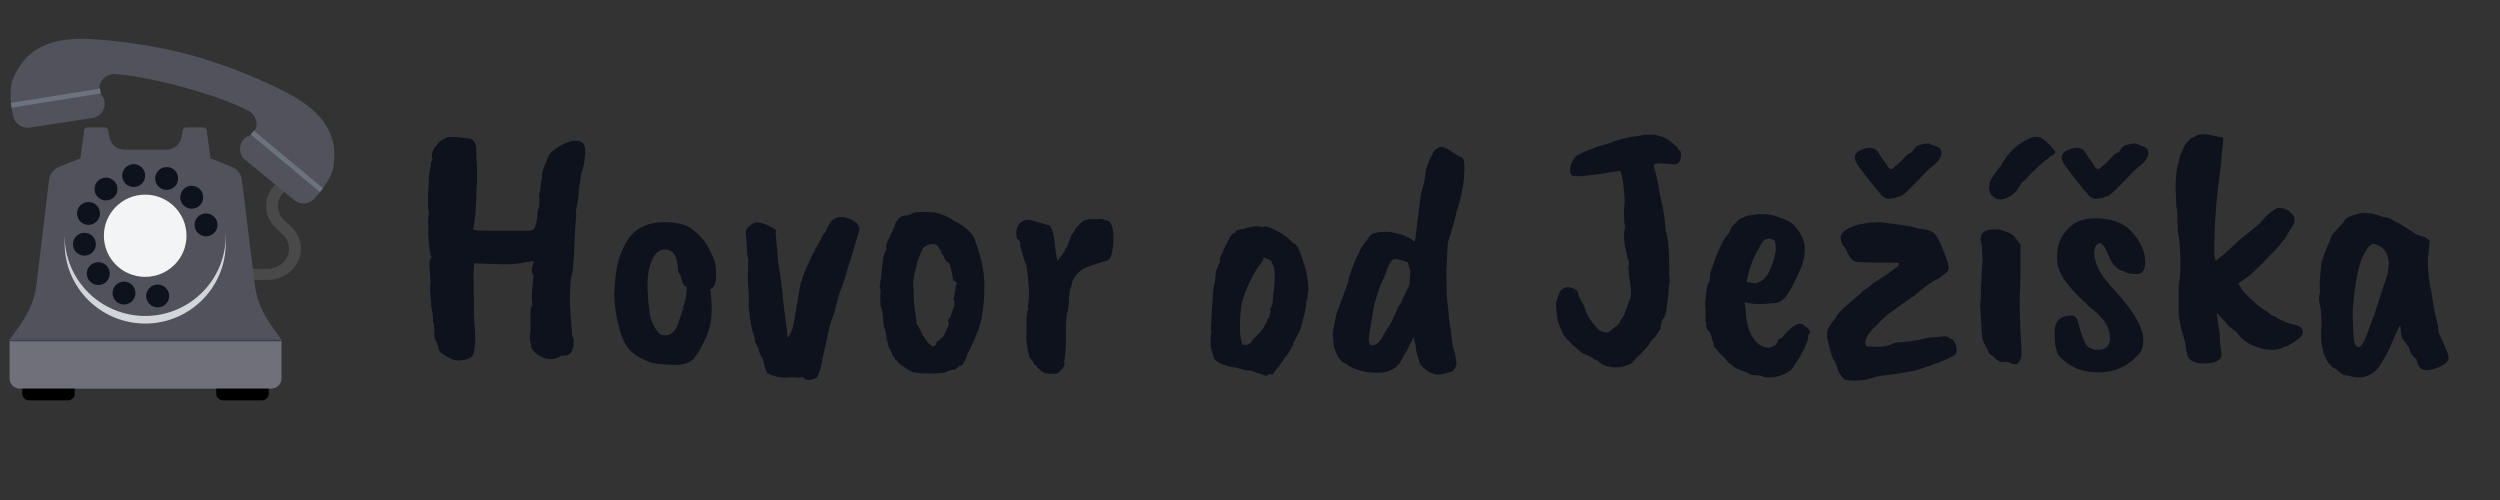 <svg width="200" height="40" viewBox="0 0 200 40" fill="none" xmlns="http://www.w3.org/2000/svg">
<rect x="0" y="0" width="200" height="40" fill="#333333" stroke="none"/>
<path d="M34.472 24.387C34.509 24.332 34.509 24.204 34.472 24.003C34.398 23.344 34.389 22.887 34.444 22.631C34.371 21.643 34.343 21.067 34.362 20.902C34.398 20.738 34.453 20.646 34.527 20.628C34.453 20.518 34.38 20.116 34.307 19.421C34.252 18.725 34.242 18.259 34.279 18.021C34.242 17.875 34.233 17.701 34.252 17.5C34.27 17.28 34.297 17.134 34.334 17.061C34.297 17.024 34.27 16.887 34.252 16.649V15.414L34.307 14.701V14.097L34.472 13.246C34.417 13.155 34.463 12.99 34.61 12.753C34.426 12.368 34.619 11.893 35.189 11.326C35.207 11.289 35.418 11.17 35.822 10.969C36.153 10.951 36.374 10.951 36.484 10.969C36.613 10.987 36.796 11.006 37.035 11.024C37.292 11.042 37.485 11.07 37.614 11.106C37.945 11.216 38.11 11.509 38.11 11.984V12.451C38.147 13.109 38.165 13.603 38.165 13.932V14.536C38.165 14.774 38.147 14.911 38.11 14.948C38.129 15.021 38.129 15.195 38.11 15.469V15.936C38.055 16.503 38.037 16.832 38.055 16.924L37.862 18.378C38.009 18.433 38.533 18.46 39.433 18.46H40.811C41.62 18.46 42.125 18.46 42.327 18.46C42.548 18.442 42.685 18.378 42.741 18.268C42.814 18.158 42.869 18.012 42.906 17.829C42.943 17.646 42.97 17.436 42.989 17.198C43.007 16.96 43.025 16.814 43.044 16.759C43.154 16.667 43.182 16.274 43.127 15.579C43.127 15.524 43.163 15.387 43.237 15.167C43.237 14.911 43.273 14.619 43.347 14.289C43.347 13.942 43.402 13.64 43.512 13.384C43.641 13.109 43.733 12.881 43.788 12.698C43.88 12.387 44.1 12.121 44.45 11.902C44.909 11.573 45.35 11.362 45.773 11.271H46.269C46.765 11.362 46.93 11.829 46.765 12.67C46.765 12.945 46.691 13.301 46.544 13.741C46.379 14.6 46.296 15.158 46.296 15.414C46.296 15.67 46.223 16.137 46.076 16.814C46.112 17.161 46.112 17.39 46.076 17.5C46.057 17.61 46.048 17.747 46.048 17.911C46.011 18.314 45.993 18.588 45.993 18.735C45.956 19.283 45.938 19.722 45.938 20.052C45.938 20.381 45.91 20.738 45.855 21.122C45.855 21.506 45.791 21.899 45.662 22.302L45.58 24.058C45.58 24.186 45.644 25.128 45.773 26.884C45.883 26.994 45.92 27.213 45.883 27.543C45.846 27.854 45.782 28.073 45.69 28.201C45.598 28.329 45.497 28.403 45.387 28.421C45.295 28.439 45.148 28.448 44.946 28.448C44.523 28.686 44.183 28.778 43.926 28.723C43.705 28.723 43.476 28.65 43.237 28.503C42.851 28.302 42.603 28.055 42.492 27.762C42.492 27.634 42.465 27.479 42.41 27.296C42.373 27.113 42.373 26.921 42.41 26.72C42.447 26.5 42.456 26.271 42.437 26.034C42.437 25.796 42.437 25.521 42.437 25.21L42.465 24.881C42.428 24.808 42.447 24.689 42.52 24.524C42.594 24.36 42.603 24.232 42.548 24.14V23.399L42.685 22C42.502 21.872 42.492 21.57 42.658 21.094L42.713 20.875C42.492 20.93 42.291 20.957 42.107 20.957C41.592 21.085 41.023 21.149 40.398 21.149L37.917 21.067V21.369C37.88 21.662 37.871 22.101 37.89 22.686V23.207C37.908 23.683 37.917 24.36 37.917 25.238C37.991 26.189 38.028 26.875 38.028 27.296L38 27.488C38 27.634 37.982 27.762 37.945 27.872C37.945 28.22 37.853 28.457 37.669 28.585C37.504 28.714 37.228 28.796 36.842 28.832C36.456 28.869 36.107 28.768 35.795 28.531C35.354 28.311 35.124 28.128 35.106 27.982C35.087 27.835 35.032 27.643 34.941 27.406C34.849 27.259 34.784 27.085 34.748 26.884C34.748 26.299 34.738 25.97 34.72 25.896C34.665 25.823 34.637 25.695 34.637 25.512C34.637 25.274 34.582 24.899 34.472 24.387ZM54.172 20.985C54.043 20.253 53.685 19.915 53.097 19.969C52.766 19.988 52.481 20.207 52.242 20.628C51.912 21.268 51.765 22.101 51.801 23.125C51.857 24.131 51.93 24.863 52.022 25.32C52.132 25.759 52.316 26.143 52.573 26.473C52.72 26.729 52.941 26.848 53.235 26.829C53.749 26.829 54.126 26.399 54.365 25.54L54.585 24.881C54.677 24.79 54.696 24.698 54.64 24.607C54.824 24.149 54.925 23.61 54.944 22.988C54.76 22.86 54.65 22.741 54.613 22.631C54.502 22.32 54.447 22.11 54.447 22C54.319 21.908 54.245 21.735 54.227 21.479C54.209 21.222 54.19 21.058 54.172 20.985ZM49.128 23.564L49.238 22.165C49.367 20.902 49.753 19.823 50.396 18.927C51.02 18.177 51.903 17.792 53.042 17.774H53.207C54.273 17.774 55.045 18.003 55.522 18.46C56.037 18.863 56.414 19.302 56.652 19.777C56.91 20.253 57.075 20.6 57.148 20.82C57.222 21.04 57.268 21.36 57.286 21.78C57.323 22.567 57.167 23.015 56.818 23.125C57.075 24.863 56.919 26.244 56.349 27.268C56.166 27.689 55.899 28.146 55.55 28.64C55.293 28.97 54.833 29.153 54.172 29.189C53.51 29.189 52.931 29.153 52.435 29.079C51.958 29.006 51.425 28.778 50.837 28.393C50.249 27.991 49.835 27.341 49.596 26.445C49.339 25.585 49.183 24.625 49.128 23.564ZM63.455 26.116L63.813 24.058C63.813 23.948 63.823 23.866 63.841 23.811C63.878 23.738 63.896 23.646 63.896 23.537C63.914 23.39 63.961 23.152 64.034 22.823C64.034 22.677 64.071 22.558 64.144 22.466C64.181 22.174 64.411 21.597 64.833 20.738C64.907 20.482 65.026 20.262 65.192 20.079C65.192 19.969 65.247 19.841 65.357 19.695L65.688 19.119C65.688 19.082 65.752 18.945 65.881 18.707C65.991 18.652 66.064 18.561 66.101 18.433C66.138 18.286 66.248 18.085 66.432 17.829C66.487 17.664 66.698 17.509 67.066 17.363H67.507L68.113 17.555L68.527 17.829C68.618 17.92 68.683 18.049 68.72 18.213C68.756 18.177 68.775 18.177 68.775 18.213C68.756 18.378 68.646 18.789 68.444 19.448C68.26 20.052 68.132 20.482 68.058 20.738C67.985 20.975 67.902 21.222 67.81 21.479C67.81 21.497 67.737 21.762 67.59 22.274C67.442 22.768 67.314 23.107 67.204 23.29L66.68 25.21C66.478 25.686 66.349 26.107 66.294 26.473C65.89 28.265 65.688 29.198 65.688 29.271C65.688 29.345 65.614 29.573 65.467 29.957C65.43 30.25 65.109 30.396 64.502 30.396C64.411 30.305 64.291 30.223 64.144 30.15C64.089 30.223 63.841 30.232 63.4 30.177C62.61 30.268 61.939 30.159 61.388 29.848C61.259 29.628 61.149 29.281 61.057 28.805C60.818 28.403 60.69 28.082 60.671 27.845L60.396 27.351C60.396 27.113 60.35 26.893 60.258 26.692C60.184 26.491 60.138 26.29 60.12 26.088C60.065 25.96 60.037 25.814 60.037 25.649C60.001 25.503 59.982 25.348 59.982 25.183C59.909 24.835 59.881 24.479 59.9 24.113C59.918 23.729 59.9 23.271 59.844 22.741C59.844 22.43 59.835 22.238 59.817 22.165L59.844 21.451C59.844 21.104 59.854 20.893 59.872 20.82C59.798 20.527 59.762 20.271 59.762 20.052L59.734 19.53C59.734 19.311 59.716 19.1 59.679 18.899C59.642 18.698 59.661 18.497 59.734 18.296C59.863 18.149 60.001 18.03 60.148 17.939C60.368 17.756 60.699 17.747 61.14 17.911L61.829 18.213L62.077 18.405C62.114 18.442 62.105 18.533 62.049 18.68L62.187 19.997C62.187 20.418 62.242 20.957 62.353 21.616C62.463 22.256 62.536 22.796 62.573 23.235C62.61 23.655 62.674 24.25 62.766 25.018C62.876 25.768 62.941 26.235 62.959 26.418C62.959 26.765 62.996 26.957 63.069 26.994C63.235 26.72 63.363 26.427 63.455 26.116ZM76.264 22.439L76.126 21.726C76.126 21.671 76.108 21.607 76.071 21.533C76.053 21.46 76.025 21.323 75.988 21.122C75.841 21.012 75.74 20.93 75.685 20.875L75.547 20.655L75.465 20.408C75.373 20.354 75.318 20.28 75.299 20.189C75.299 20.079 75.263 19.997 75.189 19.942C75.134 19.869 75.088 19.805 75.051 19.75C75.014 19.677 74.978 19.631 74.941 19.613C74.776 19.503 74.555 19.494 74.279 19.585C74.004 19.677 73.838 19.805 73.783 19.969C73.471 20.664 73.315 21.113 73.315 21.314C73.058 22.192 72.984 22.814 73.094 23.18C73.058 23.765 73.131 24.57 73.315 25.595V25.896C73.48 26.116 73.636 26.409 73.783 26.774C73.967 27.012 74.087 27.186 74.142 27.296C74.215 27.387 74.261 27.442 74.279 27.46C74.463 27.588 74.573 27.68 74.61 27.735C74.757 27.662 74.858 27.607 74.913 27.57V27.378C75.005 27.305 75.088 27.25 75.161 27.213C75.143 27.213 75.207 27.149 75.354 27.021L75.492 26.884C75.768 26.299 75.906 25.997 75.906 25.979C75.906 25.942 75.897 25.878 75.878 25.787C75.805 25.622 75.851 25.494 76.016 25.402C76.016 25.402 76.126 25.082 76.347 24.442V24.277C76.383 24.168 76.365 24.085 76.291 24.03V23.838C76.328 23.765 76.347 23.692 76.347 23.619C76.42 23.326 76.448 23.152 76.429 23.098C76.429 23.043 76.439 22.979 76.457 22.905C76.475 22.814 76.503 22.75 76.54 22.713C76.595 22.64 76.503 22.549 76.264 22.439ZM72.35 17.253C72.516 17.253 72.635 17.235 72.708 17.198C72.8 17.143 72.956 17.079 73.177 17.006C73.416 16.933 73.967 16.933 74.831 17.006C75.308 17.097 75.841 17.335 76.429 17.719C77.036 18.012 77.523 18.414 77.89 18.927C78.405 20.28 78.689 21.46 78.745 22.466C78.781 24.003 78.634 25.274 78.304 26.281C77.844 27.433 77.541 28.11 77.394 28.311C77.357 28.549 77.21 28.86 76.953 29.244C76.861 29.244 76.788 29.253 76.733 29.271C76.733 29.29 76.677 29.345 76.567 29.436C76.475 29.546 76.337 29.601 76.154 29.601C75.915 29.656 75.768 29.701 75.713 29.738C75.676 29.793 75.584 29.82 75.437 29.82L74.748 29.875H74.004C73.508 29.875 73.113 29.811 72.819 29.683L71.992 29.134L71.716 28.805C71.661 28.805 71.624 28.787 71.606 28.75C71.606 28.695 71.597 28.65 71.578 28.613C71.413 28.485 71.33 28.339 71.33 28.174C71.128 27.863 71.027 27.643 71.027 27.515C71.027 27.387 70.999 27.296 70.944 27.241C70.944 26.966 70.862 26.564 70.696 26.034L70.641 25.649V25.348C70.623 25.073 70.549 24.753 70.421 24.387C70.457 24.351 70.457 24.25 70.421 24.085C70.421 23.665 70.43 23.381 70.448 23.235L70.366 22.878C70.421 22.768 70.439 22.668 70.421 22.576C70.421 22.485 70.448 22.348 70.503 22.165V21.973L70.614 21.012C70.614 20.884 70.632 20.783 70.669 20.71V20.518C70.706 20.518 70.733 20.427 70.751 20.244L70.889 20.024L70.917 19.805C70.917 19.75 70.908 19.695 70.889 19.64L71.027 19.229C71.027 19.192 71.091 19.082 71.22 18.899C71.22 18.808 71.284 18.671 71.413 18.488C71.413 18.396 71.459 18.286 71.551 18.158C71.551 17.994 71.652 17.783 71.854 17.527C72.038 17.344 72.203 17.253 72.35 17.253ZM81.352 19.091C81.223 18.433 81.361 17.975 81.766 17.719C81.968 17.61 82.124 17.564 82.234 17.582C82.363 17.582 82.758 17.683 83.419 17.884C83.511 17.884 83.575 17.902 83.612 17.939C83.649 17.939 83.704 17.957 83.778 17.994C83.943 17.994 84.026 18.03 84.026 18.103C84.191 18.378 84.292 18.698 84.329 19.064C84.402 19.814 84.494 20.427 84.604 20.902C84.604 20.884 84.614 20.857 84.632 20.82C84.981 20.381 85.165 20.125 85.183 20.052C85.147 20.015 85.211 19.915 85.376 19.75C85.505 19.347 85.597 19.1 85.652 19.009C85.652 18.918 85.734 18.771 85.9 18.57C86.028 18.314 86.139 18.149 86.231 18.076C86.323 17.985 86.396 17.911 86.451 17.856C86.727 17.582 87.094 17.482 87.554 17.555C87.609 17.555 87.71 17.546 87.857 17.527C88.151 17.491 88.325 17.518 88.38 17.61C88.95 17.61 89.171 18.305 89.042 19.695C88.969 20.317 88.858 20.674 88.711 20.765C88.564 20.857 88.279 20.957 87.857 21.067C87.453 21.177 87.168 21.268 87.002 21.341C86.359 21.616 85.946 22.037 85.762 22.604C85.744 22.805 85.689 23.015 85.597 23.235C85.56 23.527 85.532 23.701 85.514 23.756C85.514 23.811 85.514 23.921 85.514 24.085C85.514 24.451 85.459 24.799 85.349 25.128C85.293 25.476 85.266 26.034 85.266 26.802C85.284 27.552 85.266 28.082 85.211 28.393C85.174 28.704 85.147 28.86 85.128 28.86C85.147 28.951 85.156 29.015 85.156 29.052V29.217C85.101 29.363 84.926 29.582 84.632 29.875L84.219 29.903C83.796 29.903 83.566 29.875 83.529 29.82C83.346 29.747 83.208 29.637 83.116 29.491C83.006 29.473 82.951 29.399 82.951 29.271C82.785 29.235 82.684 29.125 82.647 28.942C82.445 28.723 82.344 28.576 82.344 28.503C82.142 27.808 82.069 27.204 82.124 26.692V25.293C82.16 25.183 82.179 25.119 82.179 25.101V24.854C82.289 24.744 82.308 24.671 82.234 24.634V24.415C82.252 24.396 82.262 24.332 82.262 24.223C82.28 24.113 82.298 23.921 82.317 23.646C82.353 23.408 82.289 22.604 82.124 21.232C82.05 21.158 81.922 20.783 81.738 20.107C81.738 19.997 81.701 19.869 81.628 19.722V19.475C81.554 19.256 81.49 19.146 81.435 19.146C81.38 19.128 81.352 19.11 81.352 19.091ZM99.331 24.305C99.239 24.945 99.193 25.54 99.193 26.088C99.193 26.637 99.23 27.021 99.303 27.241C99.322 27.406 99.358 27.515 99.413 27.57C99.505 27.607 99.634 27.607 99.799 27.57C100.057 27.46 100.185 27.341 100.185 27.213C100.718 26.701 101.021 26.363 101.095 26.198C101.168 26.034 101.223 25.933 101.26 25.896C101.334 25.805 101.38 25.686 101.398 25.54C101.49 25.448 101.545 25.384 101.563 25.348C101.545 25.293 101.582 25.137 101.674 24.881C101.6 24.753 101.6 24.662 101.674 24.607C101.765 24.534 101.811 24.341 101.811 24.03L101.922 23.152C101.922 23.043 101.931 22.96 101.949 22.905C101.931 22.832 101.931 22.723 101.949 22.576C101.986 22.412 101.995 22.155 101.977 21.808C101.958 21.46 101.894 21.232 101.784 21.122L101.729 20.957C101.692 20.829 101.545 20.738 101.288 20.683L101.067 20.573C101.122 20.683 101.067 20.829 100.902 21.012C100.185 21.982 99.662 23.079 99.331 24.305ZM97.429 21.369C97.447 21.222 97.502 21.085 97.594 20.957L97.567 20.793C97.64 20.536 97.686 20.39 97.704 20.354C97.723 20.317 97.751 20.317 97.787 20.354C97.769 20.28 97.778 20.226 97.815 20.189C97.87 20.024 97.953 19.832 98.063 19.613C98.192 19.393 98.265 19.256 98.283 19.201C98.394 18.89 98.568 18.689 98.807 18.597C98.807 18.451 99.064 18.35 99.579 18.296C100.167 18.094 100.645 18.058 101.012 18.186C101.196 18.076 101.471 18.122 101.839 18.323C102.115 18.433 102.409 18.597 102.721 18.817C102.997 19 103.226 19.201 103.41 19.421C103.667 19.53 103.833 19.713 103.906 19.969C104.421 21.195 104.678 22.274 104.678 23.207L104.623 23.509C104.623 23.765 104.595 23.93 104.54 24.003C104.503 24.058 104.485 24.149 104.485 24.277C104.522 24.296 104.522 24.378 104.485 24.524C104.485 24.616 104.338 25.21 104.044 26.308L103.603 27.213C103.603 27.25 103.557 27.314 103.465 27.406V27.57C103.465 27.607 103.419 27.68 103.327 27.79C103.144 28.156 102.96 28.43 102.776 28.613C102.482 29.089 102.234 29.436 102.032 29.656L101.811 29.957L101.481 29.93C101.426 30.021 101.37 30.067 101.315 30.067C101.278 30.067 101.15 30.031 100.929 29.957L101.15 29.93C101.003 29.948 100.883 29.939 100.792 29.903C100.718 29.866 100.645 29.848 100.571 29.848C100.222 29.665 99.974 29.601 99.827 29.656C99.753 29.656 99.478 29.582 99 29.436L98.228 29.299L97.622 29.079C97.457 28.988 97.3 28.878 97.153 28.75C97.098 28.64 97.071 28.549 97.071 28.476L96.905 27.927C96.905 27.89 96.887 27.799 96.85 27.652V26.939C96.887 26.756 96.905 26.582 96.905 26.418C96.868 26.326 96.868 26.134 96.905 25.841V25.54C96.905 25.485 96.915 25.384 96.933 25.238C96.915 25.146 96.924 24.945 96.96 24.634C96.997 24.323 97.016 24.04 97.016 23.784C97.016 23.546 97.052 23.216 97.126 22.796C97.181 22.668 97.218 22.439 97.236 22.11C97.254 21.762 97.319 21.515 97.429 21.369ZM109.976 24.223C109.627 26.088 109.47 27.113 109.507 27.296C109.544 27.46 109.599 27.561 109.673 27.598C109.764 27.634 109.856 27.634 109.948 27.598C110.297 27.451 110.545 27.168 110.692 26.747L111.326 25.759C111.363 25.723 111.409 25.604 111.464 25.402C111.611 25.146 111.74 24.863 111.85 24.552C112.015 24.387 112.135 24.177 112.208 23.921C112.465 23.408 112.603 23.125 112.622 23.07C112.714 22.979 112.769 22.732 112.787 22.329C112.824 21.908 112.833 21.68 112.815 21.643C112.723 21.314 112.658 21.094 112.622 20.985C112.53 20.93 112.319 20.866 111.988 20.793C111.675 20.701 111.492 20.692 111.437 20.765C111.4 20.765 111.308 20.884 111.161 21.122C111.032 21.36 110.904 21.68 110.775 22.082C110.573 22.521 110.463 22.75 110.444 22.768L109.976 24.223ZM115.819 19.421L115.736 21.177C115.736 21.25 115.727 21.378 115.709 21.561L115.736 23.564L115.902 25.183C115.902 25.366 115.929 25.613 115.984 25.924C116.039 26.235 116.067 26.418 116.067 26.473C116.159 27.406 116.26 27.982 116.37 28.201C116.48 28.677 116.526 28.997 116.508 29.162C116.49 29.326 116.389 29.509 116.205 29.71C115.433 29.967 114.946 30.031 114.744 29.903C114.505 29.866 114.275 29.756 114.055 29.573C113.834 29.39 113.687 29.244 113.614 29.134C113.596 29.116 113.495 28.778 113.311 28.119C113.311 28.101 113.283 27.899 113.228 27.515C113.136 27.369 113.109 27.168 113.145 26.912C112.833 27.46 112.677 27.753 112.677 27.79C112.677 27.808 112.668 27.835 112.649 27.872C112.631 27.89 112.603 27.945 112.567 28.037C112.53 28.11 112.438 28.256 112.291 28.476C112.217 28.604 112.107 28.805 111.96 29.079C111.556 29.573 110.968 29.82 110.196 29.82C109.314 29.82 108.57 29.646 107.964 29.299C107.927 29.299 107.899 29.281 107.881 29.244C107.789 29.171 107.633 29.079 107.412 28.97C107.137 28.75 106.907 28.357 106.723 27.79C106.705 27.771 106.696 27.707 106.696 27.598L106.668 27.378C106.668 27.104 106.65 26.93 106.613 26.857C106.613 26.564 106.714 25.988 106.916 25.128L107.853 22.576C107.853 22.393 107.936 22.091 108.101 21.671C108.34 20.975 108.552 20.491 108.735 20.216C108.735 20.033 108.993 19.631 109.507 19.009C109.581 18.826 109.728 18.707 109.948 18.652C110.591 18.506 111.152 18.506 111.63 18.652C111.721 18.652 111.813 18.671 111.905 18.707C112.015 18.744 112.135 18.78 112.263 18.817C112.392 18.853 112.603 18.954 112.897 19.119C112.989 19.21 113.09 19.274 113.201 19.311C113.458 17.317 113.596 16.183 113.614 15.908C113.651 15.652 113.77 15.149 113.972 14.399L114.083 13.548C114.211 13.073 114.386 12.67 114.606 12.341C114.625 12.176 114.735 12.03 114.937 11.902C115.194 11.646 115.608 11.728 116.177 12.149C116.214 12.185 116.379 12.295 116.673 12.478C116.894 12.551 117.032 12.643 117.087 12.753C117.16 13.063 117.179 13.393 117.142 13.741C117.142 14.161 117.078 14.692 116.949 15.332C116.82 15.972 116.683 16.494 116.536 16.896C116.407 17.5 116.168 18.341 115.819 19.421ZM129.91 16.704C130.002 16.43 129.993 15.844 129.882 14.948C129.882 14.655 129.799 14.225 129.634 13.658C128.384 13.859 127.724 13.96 127.65 13.96C127.006 14.052 126.556 14.097 126.299 14.097C126.06 14.097 125.904 14.088 125.83 14.07C125.683 14.033 125.61 13.878 125.61 13.603C125.61 13.31 125.683 13.054 125.83 12.835C125.977 12.597 126.115 12.451 126.244 12.396C126.519 12.231 126.924 12.057 127.457 11.874C127.457 11.838 127.907 11.692 128.808 11.435C129.377 11.179 130.102 10.996 130.985 10.887C131.058 10.868 131.114 10.859 131.15 10.859L131.619 10.777H132.417L133.051 10.969C133.291 11.042 133.667 11.307 134.181 11.765L134.238 11.929C134.384 12.039 134.457 12.112 134.457 12.149C134.457 12.185 134.467 12.24 134.485 12.314C134.485 12.771 134.356 13.045 134.099 13.137C134.026 13.155 133.823 13.146 133.493 13.109C132.868 13.036 132.474 13.054 132.308 13.164C132.308 13.347 132.336 13.503 132.391 13.631C132.445 13.741 132.555 14.225 132.721 15.085C132.721 15.213 132.795 15.606 132.942 16.265C133.107 16.905 133.208 17.628 133.245 18.433C133.447 18.872 133.548 20.088 133.548 22.082C133.567 22.192 133.576 22.348 133.576 22.549C133.521 22.659 133.493 22.933 133.493 23.372C133.456 23.518 133.438 23.701 133.438 23.921C133.401 24.049 133.373 24.213 133.355 24.415C133.337 24.598 133.318 24.744 133.3 24.854C133.245 25.165 133.162 25.375 133.051 25.485C132.959 25.576 132.887 25.841 132.831 26.281C132.831 26.317 132.758 26.445 132.611 26.665C132.482 26.884 132.363 27.03 132.253 27.104L132.032 27.351C132.032 27.46 131.849 27.698 131.481 28.064L131.287 28.284C131.178 28.357 130.939 28.595 130.572 28.997C130.553 29.07 130.332 29.171 129.91 29.299C129.505 29.427 129.064 29.427 128.587 29.299C128.329 29.262 128.054 29.098 127.759 28.805C127.687 28.823 127.641 28.823 127.621 28.805C127.475 28.659 127.181 28.494 126.74 28.311C126.703 28.348 126.483 28.183 126.078 27.817C125.987 27.799 125.647 27.451 125.059 26.774C125.04 26.683 124.948 26.473 124.783 26.143C124.783 26.125 124.737 25.979 124.645 25.704C124.572 25.412 124.517 25 124.48 24.47V24.277C124.48 24.168 124.59 23.838 124.811 23.29C125.178 22.869 125.637 22.86 126.189 23.262C126.244 23.555 126.345 23.82 126.492 24.058C126.639 24.277 126.74 24.488 126.795 24.689C126.924 25.146 127.254 25.677 127.787 26.281C127.989 26.482 128.266 26.591 128.614 26.61C128.688 26.591 128.972 26.372 129.468 25.951C129.542 25.878 129.615 25.75 129.689 25.567C129.873 25.311 129.965 25.155 129.965 25.101C129.984 25.046 130.03 24.918 130.102 24.716C130.102 24.698 130.176 24.497 130.323 24.113C130.489 23.82 130.526 23.381 130.433 22.796C130.415 22.777 130.406 22.713 130.406 22.604C130.351 22.165 130.314 21.899 130.295 21.808V21.561C130.277 21.543 130.268 21.515 130.268 21.479L130.323 20.93C130.249 20.82 130.167 20.527 130.076 20.052C129.892 19.265 129.873 18.625 130.019 18.131C130.019 18.113 130.002 18.039 129.965 17.911C129.928 17.765 129.919 17.628 129.938 17.5L129.91 16.704ZM142.013 20.299C142.086 20.024 142.077 19.677 141.985 19.256C141.856 19.146 141.681 19.091 141.461 19.091C141.185 19.091 140.938 19.347 140.717 19.86C140.424 20.299 140.203 20.783 140.055 21.314H140.028C139.826 22.082 139.725 22.494 139.725 22.549C140.019 22.622 140.258 22.659 140.442 22.659C140.625 22.64 140.837 22.54 141.076 22.357C141.498 21.954 141.81 21.268 142.013 20.299ZM141.93 24.25L140.91 24.332C140.341 24.332 139.891 24.277 139.559 24.168L139.642 24.689C139.697 26.207 140.12 27.204 140.91 27.68C141.13 27.771 141.314 27.817 141.461 27.817C141.609 27.817 141.801 27.744 142.04 27.598C142.114 27.524 142.178 27.424 142.234 27.296C142.252 27.131 142.343 27.058 142.509 27.076C143.262 26.125 143.832 25.75 144.217 25.951C144.604 26.207 144.796 26.409 144.796 26.555C144.796 26.628 144.75 26.71 144.658 26.802V26.966C144.658 27.149 144.539 27.479 144.3 27.954C144.079 28.43 143.841 28.832 143.583 29.162C143.456 29.436 143.29 29.628 143.087 29.738C142.499 30.104 141.875 30.25 141.213 30.177C141.067 30.159 140.965 30.122 140.91 30.067C140.763 30.031 140.653 30.021 140.579 30.04L140.359 30.012C140.193 30.012 140.055 29.976 139.945 29.903C139.762 29.793 139.633 29.738 139.559 29.738C139.082 29.555 138.787 29.418 138.678 29.326C138.586 29.235 138.503 29.171 138.429 29.134C138.356 29.098 138.181 28.906 137.906 28.558C137.667 28.357 137.53 28.229 137.493 28.174C137.382 28.009 137.281 27.89 137.189 27.817C137.115 27.744 137.069 27.579 137.051 27.323C136.977 27.232 136.942 27.113 136.942 26.966L136.831 26.747C136.831 26.619 136.776 26.518 136.665 26.445C136.555 26.335 136.5 26.198 136.5 26.034V25.814C136.426 25.777 136.408 25.668 136.445 25.485V24.771L136.417 24.524V24.332C136.4 24.259 136.417 24.104 136.472 23.866L136.445 23.619C136.463 23.601 136.491 23.454 136.527 23.18C136.601 22.796 136.684 22.558 136.776 22.466V22.219C136.794 22.165 136.804 22.091 136.804 22C136.804 21.908 136.822 21.808 136.859 21.698C136.914 21.588 137.06 21.177 137.299 20.463L137.74 19.503C137.869 19.229 138.072 18.927 138.347 18.597C138.365 18.506 138.439 18.341 138.568 18.103L138.925 17.774C139.036 17.61 139.202 17.491 139.421 17.418C139.679 17.289 139.871 17.225 140 17.225L140.772 17.116C140.864 17.134 140.929 17.143 140.965 17.143H141.323C141.727 17.18 142.059 17.262 142.315 17.39C142.868 17.555 143.271 17.765 143.528 18.021C144.099 18.661 144.383 19.274 144.383 19.86C144.383 20.445 144.291 20.948 144.107 21.369C143.648 22.412 143.317 23.07 143.115 23.344C142.785 23.948 142.389 24.25 141.93 24.25ZM152.069 15.689H152.042C151.656 15.835 151.317 15.908 151.022 15.908C150.766 15.835 150.591 15.725 150.499 15.579C150.351 15.433 150.049 15.067 149.59 14.481C148.873 13.567 148.514 13.082 148.514 13.027C148.349 12.716 148.331 12.478 148.459 12.314C148.606 12.131 148.762 12.021 148.928 11.984C149.553 11.71 150.003 11.783 150.278 12.204C150.315 12.259 150.351 12.323 150.388 12.396C150.443 12.469 150.489 12.542 150.526 12.615C150.783 12.945 150.949 13.182 151.022 13.329C151.206 13.603 151.4 13.594 151.601 13.301C151.84 13.137 152.069 12.926 152.29 12.67C152.511 12.396 152.731 12.231 152.952 12.176C153.172 11.792 153.374 11.6 153.558 11.6C153.999 11.472 154.283 11.445 154.412 11.518C154.541 11.591 154.679 11.646 154.826 11.682C155.304 11.829 155.433 12.14 155.212 12.615C155.101 12.817 154.974 12.981 154.826 13.109C154.532 13.329 154.211 13.621 153.861 13.987C152.777 15.122 152.18 15.689 152.069 15.689ZM156.507 27.735L156.535 28.092C156.535 28.238 156.461 28.348 156.314 28.421C156.056 28.64 155.111 29.025 153.475 29.573C153.053 29.701 151.942 29.884 150.141 30.122C149.461 30.36 148.9 30.47 148.459 30.451C148.036 30.451 147.761 30.424 147.632 30.369C147.503 30.351 147.301 30.104 147.026 29.628C147.026 29.5 146.934 29.244 146.75 28.86C146.658 28.768 146.567 28.558 146.475 28.229C146.309 27.625 146.208 27.213 146.171 26.994V26.61C146.171 26.372 146.364 26.024 146.75 25.567C146.805 25.512 146.851 25.439 146.888 25.348C146.925 25.238 147.136 24.991 147.522 24.607L148.873 23.454C148.965 23.326 149.093 23.216 149.258 23.125C149.35 23.07 149.59 22.887 149.975 22.576L150.967 21.945C151.537 21.524 151.831 21.305 151.85 21.286C151.868 21.25 151.886 21.213 151.905 21.177C151.942 21.067 151.859 21.012 151.656 21.012H150.995C149.378 21.012 148.495 20.975 148.349 20.902C148.091 20.756 147.861 20.418 147.66 19.887C147.642 19.851 147.568 19.768 147.439 19.64C147.329 19.494 147.264 19.256 147.246 18.927C147.283 18.707 147.485 18.488 147.852 18.268L148.403 18.049C148.44 18.012 148.827 17.93 149.562 17.802C149.874 17.802 150.067 17.792 150.141 17.774H150.167C150.259 17.756 150.775 17.811 151.711 17.939C152.667 18.067 153.227 18.177 153.393 18.268C153.429 18.268 153.494 18.277 153.586 18.296C153.678 18.314 153.769 18.323 153.861 18.323C154.303 18.378 154.633 18.533 154.854 18.789C155.055 19.064 155.276 19.521 155.516 20.162C155.772 20.802 155.901 21.241 155.901 21.479C155.864 21.607 155.8 21.716 155.708 21.808L155.377 22.055C155.193 22.238 155.055 22.338 154.963 22.357C154.871 22.357 154.587 22.53 154.109 22.878C153.65 23.226 153.31 23.5 153.09 23.701C153.035 23.701 152.447 24.113 151.326 24.936C151.087 25.064 150.637 25.476 149.975 26.171C149.791 26.335 149.616 26.537 149.452 26.774C149.304 27.012 149.231 27.223 149.231 27.406C149.231 27.588 149.277 27.689 149.369 27.707C150.25 27.781 150.875 27.735 151.243 27.57C151.463 27.442 151.73 27.378 152.042 27.378C152.722 27.323 153.255 27.25 153.641 27.159C154.045 27.049 154.357 26.994 154.578 26.994C155.258 26.921 155.634 26.893 155.708 26.912C155.8 26.93 155.883 26.976 155.956 27.049C156.048 27.104 156.13 27.14 156.204 27.159C156.406 27.433 156.507 27.625 156.507 27.735ZM162.715 10.942L163.156 10.969C163.578 11.17 163.982 11.527 164.368 12.039C164.516 12.222 164.396 12.378 164.009 12.506C163.991 12.56 163.891 12.652 163.707 12.78C163.303 13.091 162.916 13.439 162.549 13.823C162.181 14.207 161.897 14.491 161.694 14.674C161.327 15.423 160.785 15.853 160.068 15.963C159.829 15.963 159.591 15.853 159.352 15.634C159.132 15.396 159.076 15.048 159.187 14.591C159.278 14.299 159.591 13.832 160.124 13.192C160.124 13.137 160.271 12.899 160.564 12.478C161.134 11.746 161.851 11.234 162.715 10.942ZM158.442 19.174C158.442 18.625 158.782 18.35 159.462 18.35H159.875C159.912 18.35 160.206 18.442 160.758 18.625C160.831 18.698 160.942 18.771 161.088 18.844L161.639 19.558V21.973C161.639 22.229 161.63 22.558 161.611 22.96C161.539 23.802 161.576 25.549 161.722 28.201C161.759 28.531 161.639 28.842 161.364 29.134C161.051 29.134 160.85 29.089 160.758 28.997C160.684 28.961 160.518 28.951 160.262 28.97C160.004 28.988 159.709 28.814 159.379 28.448C159.178 28.375 159.067 28.238 159.049 28.037L158.828 27.625C158.736 27.515 158.662 27.351 158.607 27.131C158.553 26.893 158.488 26.006 158.415 24.47C158.415 24.195 158.433 23.985 158.47 23.838V23.18C158.488 22.979 158.507 22.613 158.525 22.082C158.544 21.533 158.57 21.094 158.607 20.765C158.57 20.29 158.553 19.969 158.553 19.805C158.553 19.64 158.516 19.43 158.442 19.174ZM168.628 15.689H168.601C168.215 15.835 167.875 15.908 167.581 15.908C167.324 15.835 167.15 15.725 167.058 15.579C166.91 15.433 166.607 15.067 166.148 14.481C165.431 13.567 165.073 13.082 165.073 13.027C164.907 12.716 164.889 12.478 165.018 12.314C165.165 12.131 165.32 12.021 165.486 11.984C166.111 11.71 166.562 11.783 166.837 12.204C166.874 12.259 166.91 12.323 166.947 12.396C167.002 12.469 167.048 12.542 167.084 12.615C167.342 12.945 167.508 13.182 167.581 13.329C167.764 13.603 167.958 13.594 168.16 13.301C168.398 13.137 168.628 12.926 168.849 12.67C169.069 12.396 169.29 12.231 169.511 12.176C169.731 11.792 169.933 11.6 170.116 11.6C170.558 11.472 170.842 11.445 170.971 11.518C171.1 11.591 171.238 11.646 171.384 11.682C171.863 11.829 171.991 12.14 171.771 12.615C171.66 12.817 171.531 12.981 171.384 13.109C171.091 13.329 170.769 13.621 170.42 13.987C169.336 15.122 168.739 15.689 168.628 15.689ZM165.32 18.433C165.817 17.829 166.496 17.509 167.36 17.472C168.776 17.418 169.823 17.765 170.503 18.515C171.201 19.265 171.568 20.006 171.605 20.738C171.66 21.469 171.476 21.863 171.054 21.918C170.448 21.936 170.053 21.854 169.869 21.671C169.703 21.689 169.491 21.57 169.235 21.314C169.124 21.259 168.977 21.049 168.794 20.683L168.49 19.997C168.343 19.668 168.16 19.485 167.939 19.448C167.664 19.558 167.526 19.832 167.526 20.271C167.6 21.131 168.013 21.954 168.766 22.741C168.766 22.741 168.776 22.768 168.794 22.823C168.831 22.86 168.968 23.006 169.207 23.262C170.658 24.854 171.412 26.134 171.467 27.104C171.467 27.726 171.338 28.137 171.082 28.339C170.291 29.271 169.262 29.756 167.994 29.793C166.726 29.829 165.679 29.436 164.852 28.613C164.632 28.393 164.522 28.183 164.522 27.982C164.411 27.634 164.374 27.406 164.411 27.296C164.356 26.784 164.356 26.399 164.411 26.143C164.522 25.558 164.953 25.256 165.707 25.238C165.982 25.238 166.157 25.402 166.23 25.732C166.47 26.665 166.689 27.277 166.892 27.57C167.113 27.863 167.462 28 167.939 27.982C168.546 27.945 168.831 27.607 168.794 26.966C168.776 26.326 168.472 25.732 167.884 25.183C167.701 24.963 167.517 24.799 167.333 24.689C167.167 24.561 167.058 24.47 167.002 24.415C166.984 24.36 166.938 24.305 166.864 24.25C166.496 23.957 166.028 23.473 165.458 22.796C164.907 22.119 164.614 21.488 164.577 20.902C164.503 19.86 164.752 19.036 165.32 18.433ZM174.301 18.899L174.22 18.542C174.22 18.524 174.22 18.451 174.22 18.323C174.238 18.177 174.229 18.003 174.192 17.802C174.192 17.344 174.183 17.006 174.164 16.786C174.109 16.713 174.082 16.356 174.082 15.716C174.026 15.076 174.036 14.463 174.109 13.878C174.109 13.695 174.209 13.21 174.412 12.423C174.614 12.021 174.716 11.792 174.716 11.737C174.808 11.554 174.991 11.335 175.267 11.079L175.818 10.804C176.093 10.695 176.572 10.722 177.252 10.887L177.857 11.024C177.857 11.335 177.82 11.728 177.748 12.204C177.729 12.716 177.655 13.439 177.527 14.372C177.269 16.238 177.141 18.259 177.141 20.436L177.252 20.875C177.783 20.472 178.262 20.061 178.684 19.64C179.125 19.219 179.41 18.972 179.539 18.899C179.558 18.881 179.768 18.707 180.173 18.378C180.651 17.994 180.917 17.756 180.972 17.664C181.32 17.207 181.744 16.86 182.24 16.622C182.57 16.622 182.865 16.704 183.121 16.869C183.416 17.125 183.563 17.344 183.563 17.527C183.563 17.71 183.535 17.856 183.48 17.966C183.443 18.058 183.37 18.177 183.259 18.323C183.15 18.469 183.049 18.634 182.957 18.817C182.717 19.238 182.221 19.823 181.468 20.573C180.953 21.122 180.559 21.515 180.283 21.753C180.118 21.936 179.713 22.238 179.07 22.659C179.088 22.695 179.125 22.768 179.18 22.878C179.254 22.97 179.327 23.088 179.401 23.235C180.173 24.076 180.834 24.643 181.386 24.936C181.606 25.155 181.836 25.293 182.074 25.348C182.074 25.366 182.175 25.439 182.378 25.567L182.542 25.622C182.947 25.823 183.213 25.924 183.342 25.924C183.93 26.034 184.225 26.235 184.225 26.527C184.225 26.802 184.077 27.012 183.783 27.159C183.783 27.195 183.508 27.378 182.957 27.707C182.883 27.689 182.727 27.744 182.488 27.872C181.808 28.092 181.027 28 180.146 27.598C179.65 27.378 179.235 27.03 178.905 26.555L178.271 26.061C178.253 26.006 177.94 25.659 177.333 25.018L177.444 25.869L177.582 26.692C177.582 27.277 177.619 27.744 177.692 28.092C177.766 28.439 177.692 28.686 177.471 28.832C177.269 28.979 176.893 29.061 176.341 29.079C175.809 29.098 175.405 28.97 175.129 28.695C175.055 28.64 174.981 28.412 174.908 28.009C174.854 27.588 174.798 27.296 174.743 27.131C174.375 26.015 174.229 25.055 174.301 24.25L174.275 23.427C174.292 23.354 174.301 23.143 174.301 22.796C174.485 21.79 174.485 20.491 174.301 18.899ZM191.005 21.918C191.023 21.863 191.06 21.543 191.115 20.957C191.078 20.902 191.032 20.701 190.977 20.354C190.831 20.061 190.638 19.841 190.398 19.695C190.105 19.567 189.93 19.503 189.875 19.503C189.709 19.558 189.591 19.622 189.517 19.695C189.462 19.75 189.305 20.006 189.049 20.463C188.809 20.921 188.607 21.68 188.442 22.741C188.295 23.802 188.221 24.57 188.221 25.046C188.221 25.521 188.24 26.107 188.277 26.802C188.313 27.479 188.461 27.799 188.717 27.762C188.957 27.726 189.287 27.067 189.709 25.787C189.729 25.695 189.792 25.53 189.902 25.293L191.005 21.918ZM194.23 20.793C194.23 21.762 194.331 22.649 194.533 23.454C194.625 24.259 194.79 25.119 195.03 26.034C195.084 26.399 195.102 26.582 195.084 26.582C195.544 27.588 195.801 28.192 195.856 28.393C195.911 28.576 195.902 28.732 195.828 28.86V28.832C195.773 28.997 195.599 29.143 195.305 29.271C195.03 29.418 194.781 29.509 194.56 29.546C193.863 29.765 193.449 29.5 193.32 28.75C193.246 28.695 193.137 28.585 192.99 28.421C192.861 28.238 192.787 28.092 192.769 27.982C192.75 27.854 192.687 27.735 192.577 27.625C192.54 27.534 192.457 27.415 192.328 27.268C192.199 27.122 192.127 26.976 192.107 26.829L192.025 26.088L191.97 26.061C191.676 26.665 191.482 27.085 191.391 27.323C191.17 27.945 190.785 28.659 190.234 29.463C189.609 30.159 188.846 30.36 187.945 30.067C187.615 30.049 187.349 29.948 187.147 29.765C186.962 29.582 186.834 29.482 186.761 29.463C186.651 29.427 186.494 29.29 186.292 29.052C185.961 28.613 185.759 27.963 185.685 27.104V26.39C185.74 26.299 185.74 25.86 185.685 25.073V24.909C185.576 24.36 185.521 24.03 185.521 23.921C185.521 23.811 185.539 23.665 185.576 23.482C185.613 23.299 185.621 23.189 185.602 23.152C185.584 23.098 185.576 23.015 185.576 22.905V22.494L185.713 21.012C185.915 20.372 186.135 19.796 186.374 19.283C186.448 18.972 186.586 18.725 186.789 18.542C187.248 18.049 187.495 17.765 187.532 17.692C187.661 17.418 188.138 17.198 188.966 17.033L189.434 17.061C189.618 17.061 189.783 17.088 189.93 17.143C190.077 17.18 190.179 17.198 190.234 17.198C190.49 17.326 190.702 17.39 190.868 17.39C191.032 17.39 191.308 17.518 191.694 17.774C191.804 17.792 192.081 17.948 192.521 18.241C192.999 18.552 193.275 18.725 193.349 18.762L194.064 19.009C194.267 19.174 194.368 19.265 194.368 19.283C194.368 19.302 194.322 19.805 194.23 20.793Z" fill="#0D121C"/>
<path d="M21.393 22.397H19.875V21.512H21.393C22.347 21.512 23.123 20.788 23.123 19.898C23.123 19.467 22.943 19.062 22.616 18.757L22.071 18.248C21.027 17.274 21.027 15.689 22.071 14.715L22.794 14.041L23.464 14.666L22.742 15.34C22.067 15.97 22.067 16.994 22.742 17.623L23.287 18.131C23.793 18.603 24.071 19.231 24.071 19.898C24.071 21.276 22.87 22.397 21.393 22.397Z" fill="#494949"/>
<path d="M18.541 13.348L16.838 12.664L16.539 10.419C16.522 10.288 16.411 10.19 16.278 10.19H14.886C14.758 10.19 14.652 10.279 14.626 10.407L14.519 10.985C14.417 11.554 13.917 11.971 13.332 11.971H9.942C9.361 11.971 8.862 11.559 8.755 10.985L8.648 10.407C8.627 10.284 8.516 10.19 8.388 10.19H6.996C6.864 10.19 6.748 10.288 6.735 10.419L6.437 12.664L4.737 13.344C4.289 13.523 3.977 13.931 3.922 14.407L2.927 22.7C2.752 24.149 2.205 25.208 1.339 26.385L0.758 27.176H22.512L21.919 26.351C21.086 25.195 20.557 24.175 20.382 22.764L19.352 14.407C19.301 13.935 18.99 13.527 18.541 13.348Z" fill="#51525C"/>
<path d="M21.7 31.091H1.585C1.133 31.091 0.766 30.725 0.766 30.275V27.176H22.52V30.275C22.52 30.725 22.153 31.091 21.7 31.091Z" fill="#70707B"/>
<path d="M22.571 27.175H0.76V27.302H22.571V27.175Z" fill="#384250"/>
<path d="M5.44 32.026H2.315C2.02 32.026 1.781 31.788 1.781 31.495V31.091H5.978V31.495C5.978 31.788 5.739 32.026 5.44 32.026Z" fill="black"/>
<path d="M20.962 32.026H17.832C17.538 32.026 17.299 31.788 17.299 31.495V31.091H21.496V31.495C21.5 31.788 21.261 32.026 20.962 32.026Z" fill="black"/>
<path d="M11.615 25.884C15.173 25.884 18.058 23.012 18.058 19.469C18.058 15.927 15.173 13.055 11.615 13.055C8.057 13.055 5.172 15.927 5.172 19.469C5.172 23.012 8.057 25.884 11.615 25.884Z" fill="#D2D6DB"/>
<path d="M11.615 25.276C15.173 25.276 18.058 22.404 18.058 18.861C18.058 15.319 15.173 12.447 11.615 12.447C8.057 12.447 5.172 15.319 5.172 18.861C5.172 22.404 8.057 25.276 11.615 25.276Z" fill="#51525C"/>
<path d="M11.615 22.151C13.441 22.151 14.92 20.678 14.92 18.861C14.92 17.044 13.441 15.571 11.615 15.571C9.79 15.571 8.311 17.044 8.311 18.861C8.311 20.678 9.79 22.151 11.615 22.151Z" fill="#F3F4F6"/>
<path d="M16.482 18.904C16.989 18.904 17.4 18.495 17.4 17.99C17.4 17.485 16.989 17.076 16.482 17.076C15.975 17.076 15.565 17.485 15.565 17.99C15.565 18.495 15.975 18.904 16.482 18.904Z" fill="#0D121C"/>
<path d="M15.338 16.694C15.845 16.694 16.256 16.284 16.256 15.78C16.256 15.275 15.845 14.866 15.338 14.866C14.831 14.866 14.42 15.275 14.42 15.78C14.42 16.284 14.831 16.694 15.338 16.694Z" fill="#0D121C"/>
<path d="M13.332 15.193C13.839 15.193 14.25 14.784 14.25 14.279C14.25 13.774 13.839 13.365 13.332 13.365C12.825 13.365 12.414 13.774 12.414 14.279C12.414 14.784 12.825 15.193 13.332 15.193Z" fill="#0D121C"/>
<path d="M10.697 14.959C11.204 14.959 11.615 14.55 11.615 14.045C11.615 13.54 11.204 13.131 10.697 13.131C10.19 13.131 9.779 13.54 9.779 14.045C9.779 14.55 10.19 14.959 10.697 14.959Z" fill="#0D121C"/>
<path d="M8.48 16.035C8.987 16.035 9.398 15.626 9.398 15.121C9.398 14.616 8.987 14.207 8.48 14.207C7.973 14.207 7.562 14.616 7.562 15.121C7.562 15.626 7.973 16.035 8.48 16.035Z" fill="#0D121C"/>
<path d="M7.08 17.99C7.587 17.99 7.998 17.581 7.998 17.076C7.998 16.571 7.587 16.162 7.08 16.162C6.573 16.162 6.162 16.571 6.162 17.076C6.162 17.581 6.573 17.99 7.08 17.99Z" fill="#0D121C"/>
<path d="M6.752 20.451C7.259 20.451 7.67 20.042 7.67 19.537C7.67 19.032 7.259 18.623 6.752 18.623C6.245 18.623 5.834 19.032 5.834 19.537C5.834 20.042 6.245 20.451 6.752 20.451Z" fill="#0D121C"/>
<path d="M7.861 22.802C8.368 22.802 8.779 22.393 8.779 21.888C8.779 21.383 8.368 20.974 7.861 20.974C7.354 20.974 6.943 21.383 6.943 21.888C6.943 22.393 7.354 22.802 7.861 22.802Z" fill="#0D121C"/>
<path d="M9.92 24.358C10.427 24.358 10.838 23.948 10.838 23.444C10.838 22.939 10.427 22.53 9.92 22.53C9.413 22.53 9.002 22.939 9.002 23.444C9.002 23.948 9.413 24.358 9.92 24.358Z" fill="#0D121C"/>
<path d="M12.615 24.591C13.122 24.591 13.533 24.182 13.533 23.678C13.533 23.173 13.122 22.764 12.615 22.764C12.108 22.764 11.697 23.173 11.697 23.678C11.697 24.182 12.108 24.591 12.615 24.591Z" fill="#0D121C"/>
<path d="M26.686 13.29C26.917 11.542 26.664 9.352 22.99 7.44C21.275 6.547 18.376 5.258 15.35 4.429C12.325 3.599 9.172 3.229 7.24 3.122C3.1 2.895 1.757 4.644 1.056 6.264C0.677 7.138 0.888 8.731 1.084 9.397C1.246 9.949 1.793 10.293 2.366 10.207L7.39 9.446C8.297 9.307 8.702 8.21 8.072 7.543C8.062 7.532 7.961 6.856 7.951 6.844C8.126 6.209 8.761 5.819 9.413 5.945C9.413 5.945 11.294 6.059 14.656 6.972C18.017 7.885 19.688 8.762 19.688 8.762C20.308 8.985 20.657 9.645 20.481 10.28C20.467 10.285 20.032 10.814 20.018 10.819C19.136 11.075 18.916 12.223 19.625 12.801L23.549 16.015C23.993 16.379 24.644 16.364 25.067 15.973C25.562 15.495 26.562 14.235 26.686 13.29Z" fill="#51525C"/>
<path d="M25.598 15.369L20.059 10.755C20.118 10.683 20.223 10.562 20.309 10.457L25.834 15.059C25.759 15.17 25.677 15.276 25.598 15.369Z" fill="#6C737F"/>
<path d="M8.004 7.088L0.873 8.228C0.887 8.32 0.915 8.478 0.935 8.611L8.048 7.475C8.037 7.34 8.023 7.212 8.004 7.088Z" fill="#6C737F"/>
</svg>
